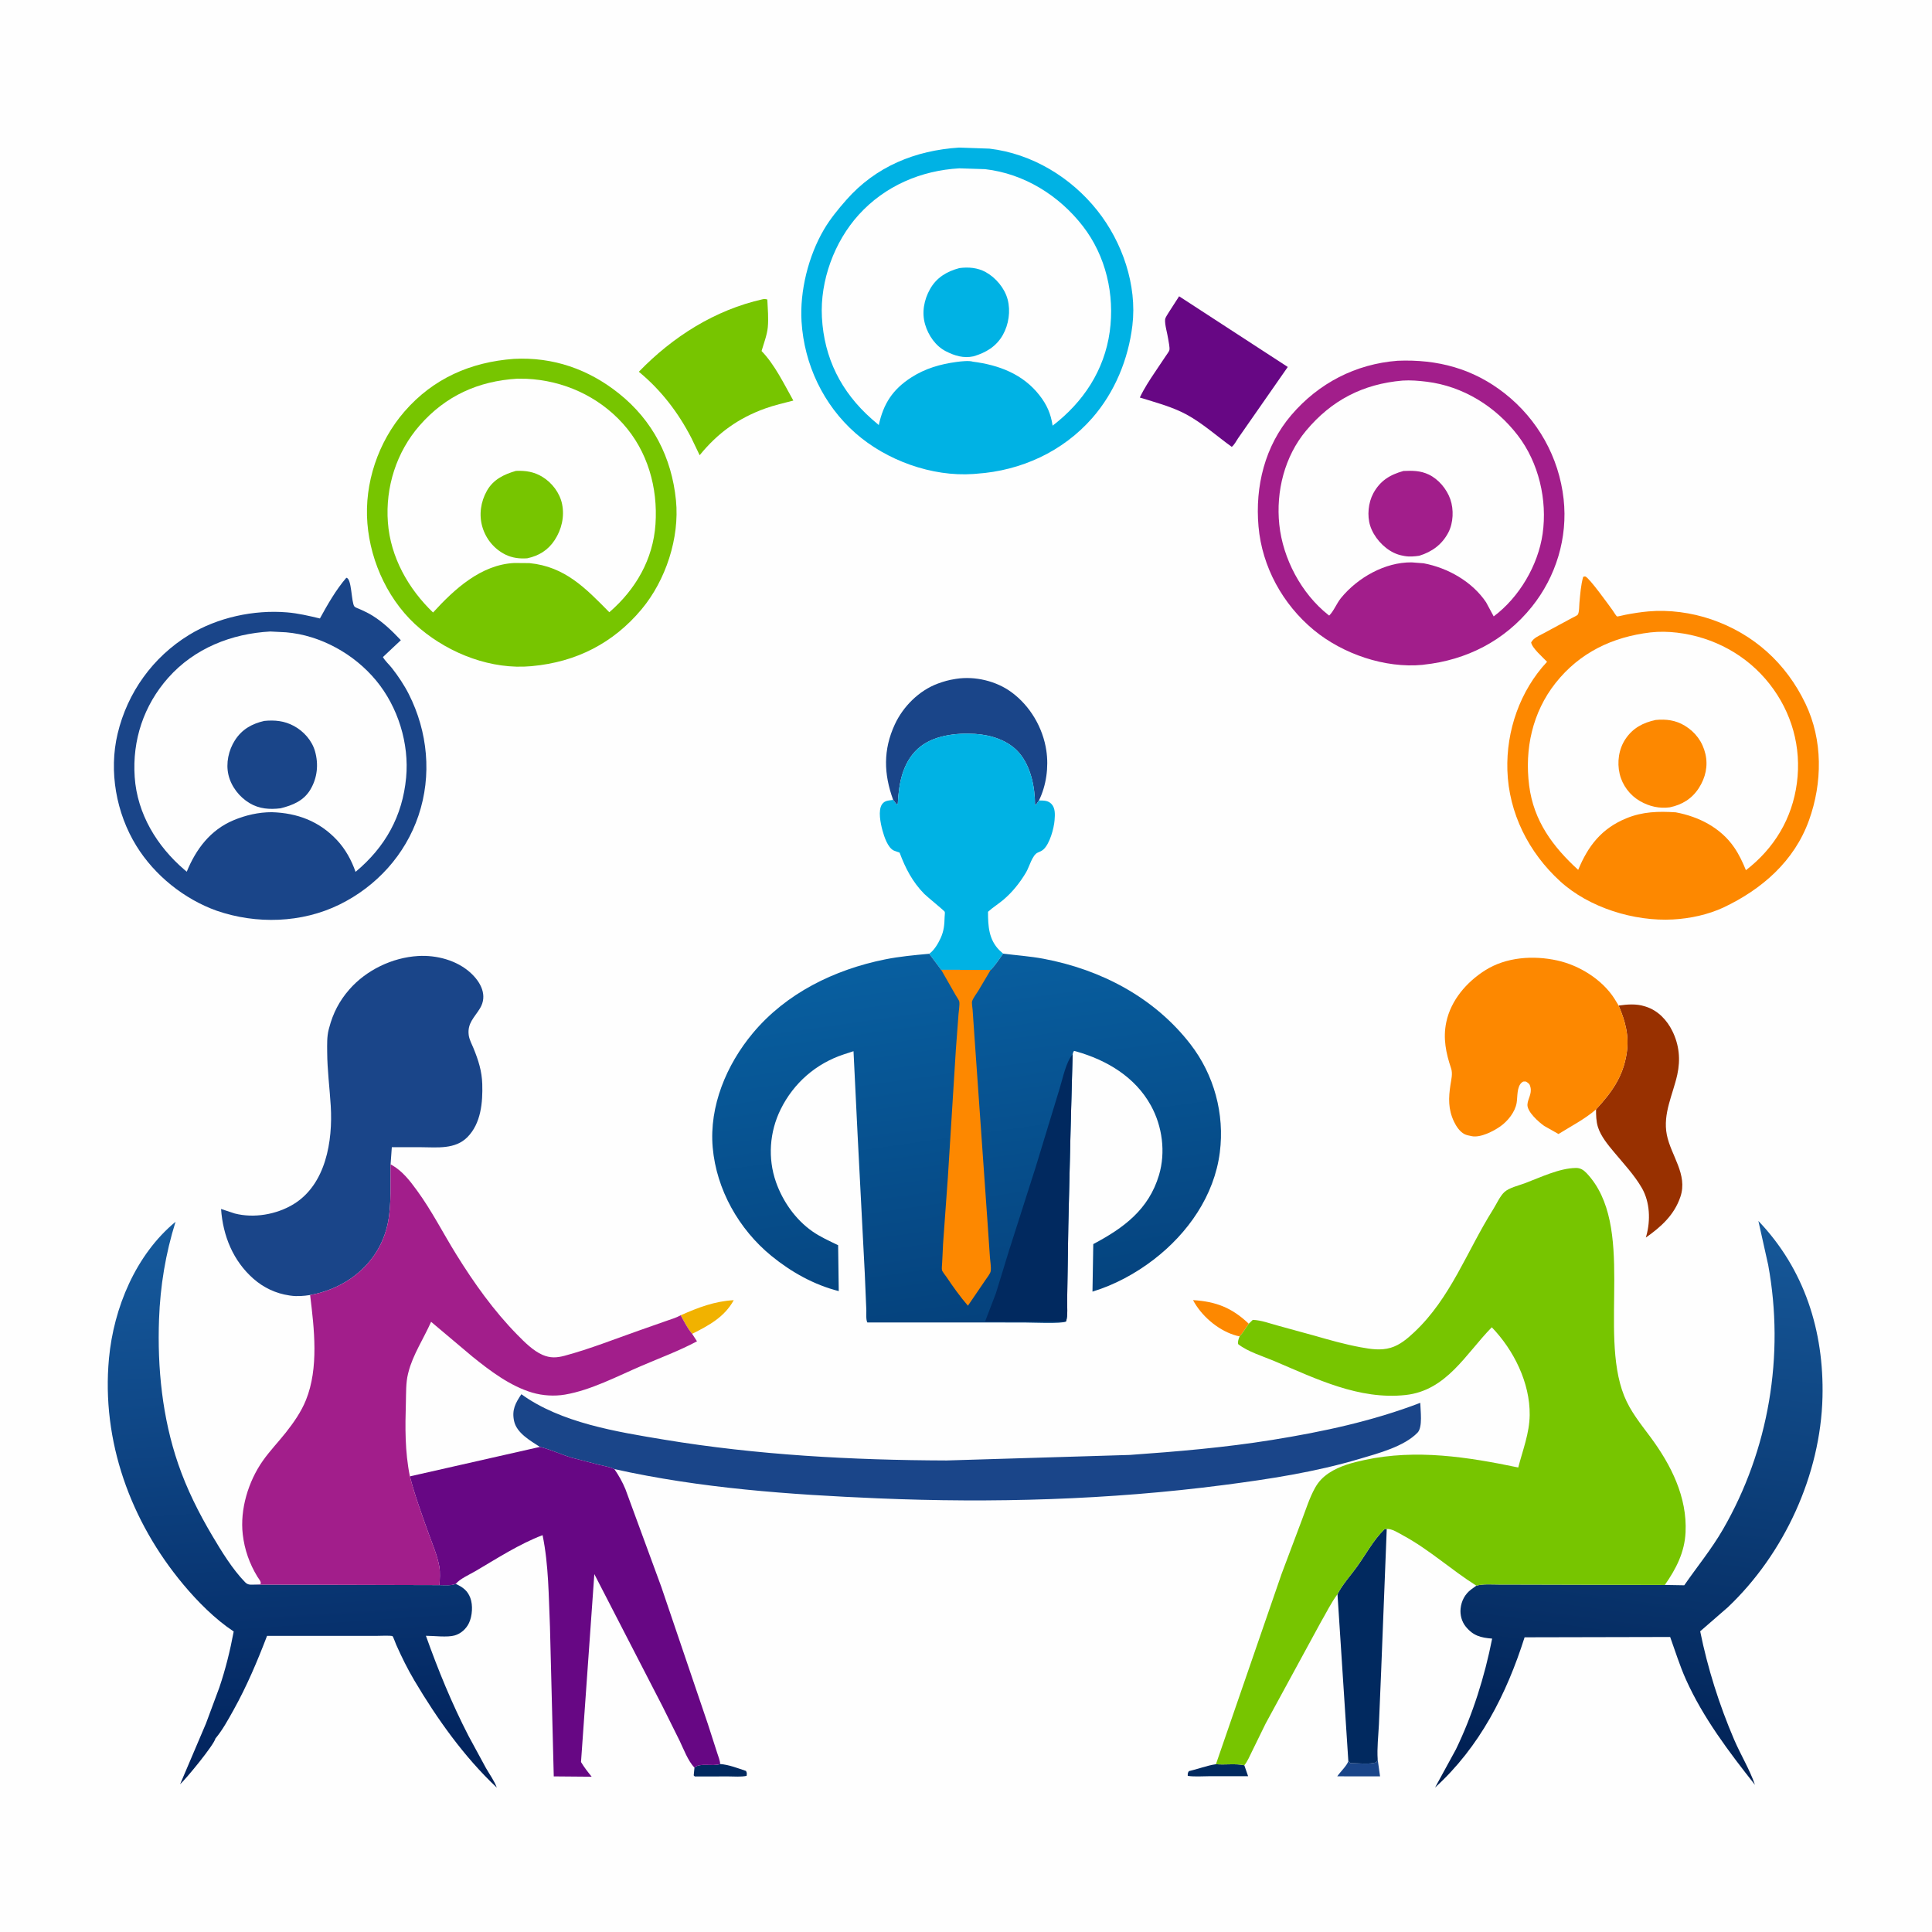 <svg version="1.1" xmlns="http://www.w3.org/2000/svg" style="display: block;" viewBox="0 0 2048 2048" width="1024" height="1024">
<defs>
	<linearGradient id="Gradient1" gradientUnits="userSpaceOnUse" x1="1697.69" y1="1905.94" x2="1781.93" y2="1290.22">
		<stop class="stop0" offset="0" stop-opacity="1" stop-color="rgb(0,30,81)"/>
		<stop class="stop1" offset="1" stop-opacity="1" stop-color="rgb(22,88,153)"/>
	</linearGradient>
	<linearGradient id="Gradient2" gradientUnits="userSpaceOnUse" x1="333.984" y1="1905.04" x2="291.741" y2="1289.54">
		<stop class="stop0" offset="0" stop-opacity="1" stop-color="rgb(1,32,89)"/>
		<stop class="stop1" offset="1" stop-opacity="1" stop-color="rgb(22,91,158)"/>
	</linearGradient>
	<linearGradient id="Gradient3" gradientUnits="userSpaceOnUse" x1="1052.09" y1="1397.56" x2="996.755" y2="1009.33">
		<stop class="stop0" offset="0" stop-opacity="1" stop-color="rgb(5,66,125)"/>
		<stop class="stop1" offset="1" stop-opacity="1" stop-color="rgb(8,95,160)"/>
	</linearGradient>
</defs>
<path transform="translate(0,0)" fill="rgb(254,254,254)" d="M -0 -0 L 2048 0 L 2048 2048 L -0 2048 L -0 -0 z"/>
<path transform="translate(0,0)" fill="rgb(26,69,137)" d="M 1460.41 1865.13 L 1462.92 1883.02 L 1417.52 1882.98 C 1420.41 1878.74 1428.26 1871.11 1429.29 1866.84 L 1431.5 1868.97 C 1439.51 1868.98 1451.59 1870.59 1459.04 1868.13 L 1460.41 1865.13 z"/>
<path transform="translate(0,0)" fill="rgb(1,41,95)" d="M 763.408 1869.94 C 772.841 1870.7 781.878 1874.31 790.813 1877.28 C 791.874 1879.59 791.768 1879.95 791.403 1882.5 C 785.381 1883.77 778.242 1883.08 772.05 1883.08 L 736.5 1883.14 L 735.36 1882 L 736.17 1873.84 C 741.307 1868.26 756.049 1872.83 763.408 1869.94 z"/>
<path transform="translate(0,0)" fill="rgb(1,41,95)" d="M 1288.94 1870.14 C 1298.38 1871.02 1310.08 1869.2 1319.02 1871.28 L 1323.05 1882.86 L 1282.05 1882.85 C 1274.61 1882.87 1266.41 1883.59 1259.07 1882.5 C 1259.02 1880.01 1258.95 1879.6 1260.23 1877.5 C 1269.87 1875.29 1279.12 1871.57 1288.94 1870.14 z"/>
<path transform="translate(0,0)" fill="rgb(241,178,0)" d="M 721.561 1394.24 C 740.04 1386.06 757.41 1379.35 777.805 1378.24 C 768.019 1396.14 751.381 1405.07 733.707 1413.92 C 728.839 1408.21 725.132 1400.83 721.561 1394.24 z"/>
<path transform="translate(0,0)" fill="rgb(253,136,0)" d="M 1314.08 1416.45 C 1312.15 1416.37 1309.83 1415.65 1308 1415.05 C 1290.21 1409.29 1273.26 1394.45 1264.66 1378.17 C 1289.11 1379.68 1305.99 1386.31 1323.73 1403.22 C 1320.74 1407.38 1317.64 1412.86 1314.08 1416.45 z"/>
<path transform="translate(0,0)" fill="rgb(1,41,95)" d="M 1417.8 1689.93 C 1422.74 1679.88 1431.92 1669.89 1438.54 1660.65 C 1447.54 1648.09 1456.13 1632.26 1467.1 1621.55 C 1468.24 1620.44 1468.49 1620.81 1470 1620.85 L 1464.07 1771.71 L 1461.71 1828.1 C 1461.11 1840.13 1459.57 1853.12 1460.41 1865.13 L 1459.04 1868.13 C 1451.59 1870.59 1439.51 1868.98 1431.5 1868.97 L 1429.29 1866.84 L 1417.8 1689.93 z"/>
<path transform="translate(0,0)" fill="rgb(26,69,137)" d="M 946.789 847.906 C 936.779 820.519 936.058 794.853 948.537 767.914 C 957.388 748.807 974.282 731.994 994.135 724.633 C 1000.02 722.45 1005.79 720.808 1012 719.863 L 1013.55 719.602 C 1033.52 716.469 1056.14 721.879 1072.43 733.928 C 1092.07 748.456 1105.55 771.425 1109.16 795.643 C 1111.78 813.156 1109.15 832.61 1101.33 848.524 C 1100.13 849.998 1099.15 851.678 1098.11 853.267 L 1097.17 853 C 1097.12 834.303 1092.72 812.361 1080.19 797.897 C 1068.8 784.747 1050.43 779.006 1033.56 777.973 C 1013.37 776.736 988.539 779.497 972.995 793.663 C 956.586 808.617 952.72 830.925 951.691 852 L 950.5 852.767 L 946.789 847.906 z"/>
<path transform="translate(0,0)" fill="rgb(152,48,0)" d="M 1715.84 1065.95 C 1724.97 1064.62 1734.62 1063.87 1743.5 1066.74 L 1745.02 1067.21 C 1757.63 1071.33 1767.04 1081.32 1772.79 1093 C 1780.03 1107.74 1781.51 1123.11 1778.02 1139.07 C 1773.39 1160.22 1762.5 1180.48 1766.89 1202.83 C 1771.25 1225.02 1789.36 1244.84 1781.27 1268.73 C 1774.76 1287.97 1760.84 1300.51 1744.67 1311.87 L 1745.14 1310.19 C 1749.72 1293.86 1749.07 1274.38 1740.49 1259.43 C 1732.66 1245.79 1721.15 1233.54 1711.09 1221.47 C 1704.55 1213.63 1697.02 1204.62 1693.88 1194.73 C 1691.99 1188.77 1691.86 1182.19 1691.88 1175.99 C 1708.56 1157.89 1720.49 1141.46 1724.35 1116.5 C 1727.18 1098.25 1722.92 1082.53 1715.84 1065.95 z"/>
<path transform="translate(0,0)" fill="rgb(103,7,132)" d="M 1249.91 314.074 L 1365.09 388.992 L 1312.34 464.699 C 1310.36 467.736 1308.53 471.392 1305.72 473.683 C 1290.11 462.455 1274.65 448.554 1257.79 439.425 C 1242.64 431.222 1224.67 426.482 1208.26 421.408 C 1212.75 411.886 1218.66 402.838 1224.54 394.123 L 1236.11 376.875 C 1236.92 375.558 1239.32 372.551 1239.61 371.13 C 1240.19 368.314 1238.74 362.272 1238.32 359.269 C 1237.5 353.507 1234.58 344.159 1235.07 338.651 C 1235.25 336.642 1237.54 333.441 1238.57 331.684 L 1249.91 314.074 z"/>
<path transform="translate(0,0)" fill="rgb(119,197,0)" d="M 808.626 317.186 C 810.509 316.881 811.571 316.969 813.402 317.5 C 813.832 326.995 814.79 337.514 813.898 346.944 C 813.129 355.078 809.58 364.221 807.289 372.099 C 821.348 386.601 831.072 407.056 840.973 424.617 C 831.006 427.229 821.022 429.462 811.305 432.945 C 782.753 443.179 760.784 459.007 741.675 482.543 L 732.968 464.435 C 719.059 437.391 700.715 413.429 677.193 394.084 C 713.158 356.918 757.87 328.537 808.626 317.186 z"/>
<path transform="translate(0,0)" fill="rgb(0,178,228)" d="M 946.789 847.906 L 950.5 852.767 L 951.691 852 C 952.72 830.925 956.586 808.617 972.995 793.663 C 988.539 779.497 1013.37 776.736 1033.56 777.973 C 1050.43 779.006 1068.8 784.747 1080.19 797.897 C 1092.72 812.361 1097.12 834.303 1097.17 853 L 1098.11 853.267 C 1099.15 851.678 1100.13 849.998 1101.33 848.524 C 1106.42 848.645 1110.94 848.326 1114.7 852.355 C 1118.82 856.77 1118.33 863.718 1117.9 869.332 C 1117.24 878.123 1112.75 894.556 1106.03 900.503 C 1104.29 902.042 1102.24 902.864 1100.13 903.752 C 1094.26 906.224 1091.14 918.887 1087.69 924.724 C 1081.29 935.527 1073.13 945.811 1063.5 953.914 C 1058.29 958.296 1052.34 961.931 1047.35 966.529 C 1047.31 981.478 1048.12 995.876 1059.27 1007.15 L 1063.38 1010.9 C 1059.55 1016.28 1054.88 1023.62 1050.17 1028.12 L 997.692 1028.04 L 984.986 1011.04 C 990.175 1007.55 994.499 1000.12 997.098 994.453 C 1000.67 986.661 1001.13 980.164 1001.35 971.795 C 1001.39 970.478 1001.84 967.576 1001.46 966.537 C 1001.05 965.41 982.592 950.463 979.77 947.593 C 967.291 934.901 959.739 920.381 953.632 903.847 L 947.5 901.637 C 941.034 898.528 937.267 886.905 935.459 880.292 C 933.495 873.112 930.473 859.011 935.038 852.5 C 937.932 848.371 942.235 848.655 946.789 847.906 z"/>
<path transform="translate(0,0)" fill="rgb(253,136,0)" d="M 1691.88 1175.99 C 1680.6 1185.96 1664.96 1194.08 1652.06 1202.1 L 1636.92 1193.53 C 1631.28 1189.62 1618.73 1178.55 1619.15 1170.94 C 1619.49 1164.61 1623.99 1159.81 1622.38 1152.57 C 1621.6 1149.03 1620.46 1148.31 1617.58 1146.5 C 1615.51 1146.47 1614.94 1146.03 1613.26 1147.4 C 1607.72 1151.92 1608.78 1162.61 1607.72 1169 C 1606.09 1178.75 1598.42 1188.33 1590.5 1193.95 C 1583.12 1199.19 1569.39 1206.2 1560.23 1204.41 L 1559 1204.14 C 1556.81 1203.7 1554.58 1203.3 1552.55 1202.29 C 1547.48 1199.77 1543.62 1193.89 1541.27 1188.93 C 1535.03 1175.75 1535.42 1163.79 1537.58 1149.77 C 1538.44 1144.23 1540.06 1137.99 1538.23 1132.54 C 1532.76 1116.29 1529.52 1100.64 1533.12 1083.53 C 1538 1060.37 1554.43 1041.28 1573.99 1028.78 C 1596.38 1014.46 1625.37 1012.53 1650.86 1018.16 C 1674.2 1023.31 1698.47 1038.36 1711.44 1058.75 L 1715.84 1065.95 C 1722.92 1082.53 1727.18 1098.25 1724.35 1116.5 C 1720.49 1141.46 1708.56 1157.89 1691.88 1175.99 z"/>
<path transform="translate(0,0)" fill="rgb(26,69,137)" d="M 572.322 1533.78 C 562.193 1527.18 547.691 1519.14 544.944 1506.33 C 542.409 1494.5 546.385 1487.36 552.662 1477.93 C 594.742 1508.37 653.789 1517.75 704 1526.08 C 802.385 1542.39 903.619 1547.84 1003.26 1548.16 L 1197.5 1542.29 C 1247.97 1538.72 1298.68 1534.42 1348.65 1526.36 C 1402.15 1517.74 1454.88 1506.47 1505.55 1487.06 C 1505.71 1495.09 1508.29 1512.83 1502.66 1518.66 C 1488.39 1533.43 1460.85 1540.61 1441.72 1546.31 C 1394.21 1560.48 1345.65 1567.9 1296.58 1574.26 C 1175.74 1589.92 1052.28 1593.46 930.56 1588.3 C 837.052 1584.34 742.81 1577.71 651.251 1557.28 C 645.957 1554.83 640.179 1554.02 634.567 1552.61 L 606.008 1545.22 C 594.73 1541.87 583.635 1536.51 572.322 1533.78 z"/>
<path transform="translate(0,0)" fill="url(#Gradient1)" d="M 1764.81 1680.11 L 1785.39 1680.46 C 1799.24 1660.43 1814.11 1642.48 1826.41 1621.22 C 1875.12 1536.99 1891.92 1436.56 1874.37 1340.97 L 1863.96 1294.26 C 1912.81 1345.37 1933.59 1410.97 1931.92 1480.89 C 1929.94 1563.4 1891.32 1647.13 1831.54 1703.8 L 1802.27 1729.24 C 1810.14 1768.3 1822.49 1807.26 1838.18 1843.9 C 1845.02 1859.88 1854.72 1875.65 1860.33 1892 C 1832.87 1857.25 1805.33 1820.88 1787.12 1780.25 C 1780.53 1765.54 1775.89 1750.39 1770.44 1735.27 L 1616.13 1735.61 C 1596.96 1795.94 1568.62 1851.73 1521.23 1894.86 L 1543.33 1854.42 C 1561.12 1817.68 1573.88 1776.98 1581.74 1737 C 1569.79 1736.03 1561.73 1734.07 1553.77 1724.29 C 1549.51 1719.08 1547.58 1711.84 1548.29 1705.16 C 1549.16 1696.94 1552.84 1689.94 1559.45 1684.9 L 1565.01 1680.89 C 1572.09 1678.87 1581.01 1679.66 1588.39 1679.66 L 1627.03 1679.75 L 1764.81 1680.11 z"/>
<path transform="translate(0,0)" fill="url(#Gradient2)" d="M 218.341 1826.96 L 232.493 1788.88 C 239.108 1769.31 243.934 1749.72 247.733 1729.44 C 228.048 1716.46 209.56 1697.83 194.432 1679.75 C 138.479 1612.88 107.345 1527.51 115.524 1439.93 C 120.521 1386.41 143.931 1329.96 186.083 1295.14 C 175.495 1328.98 169.879 1363.06 168.586 1398.5 C 166.703 1450.14 172.054 1502.8 188.908 1551.9 C 198.06 1578.56 210.78 1603.94 225.146 1628.15 C 234.925 1644.63 246.338 1663.3 259.666 1677.07 C 263.106 1680.63 265.845 1679.68 270.544 1679.75 L 465.893 1680.28 C 471.133 1680.33 478.272 1681.07 483.133 1678.98 C 490.434 1682.4 495.595 1685.94 498.573 1693.89 C 501.463 1701.61 500.653 1713.01 497.157 1720.43 C 494.235 1726.63 488.634 1731.73 481.988 1733.63 C 474.128 1735.89 459.839 1733.99 451.482 1733.99 C 464.602 1770.69 478.809 1805.54 496.687 1840.21 L 515.112 1874.16 C 518.892 1880.72 524.067 1887.89 526.635 1894.96 C 492.15 1862.57 463.298 1821.98 439.242 1781.38 C 432.019 1769.19 425.748 1756.44 419.994 1743.5 C 419.508 1742.41 416.752 1734.85 416.114 1734.42 C 414.731 1733.48 401.604 1734.11 399.273 1734.08 L 283.08 1734.11 C 272.716 1761.17 261.573 1787.54 247.45 1812.88 C 241.814 1822.99 235.845 1833.99 228.384 1842.87 C 226.741 1849.8 197.762 1885.1 190.925 1891.38 L 218.341 1826.96 z"/>
<path transform="translate(0,0)" fill="rgb(103,7,132)" d="M 572.322 1533.78 C 583.635 1536.51 594.73 1541.87 606.008 1545.22 L 634.567 1552.61 C 640.179 1554.02 645.957 1554.83 651.251 1557.28 C 656.026 1564.23 659.753 1570.83 662.985 1578.61 L 700.963 1682 L 750.422 1827.68 L 760.122 1857.78 C 761.143 1861.13 763.378 1866.47 763.408 1869.94 C 756.049 1872.83 741.307 1868.26 736.17 1873.84 C 729.065 1866.21 724.968 1854.71 720.45 1845.34 L 702.353 1808.93 L 630.013 1668.61 L 615.89 1867.83 C 619.242 1873.42 623.089 1878.34 627.191 1883.39 L 587.011 1883.05 L 582.989 1724.5 C 581.57 1692.19 581.669 1659.08 575.162 1627.33 C 550.724 1636.56 526.776 1652.06 504.28 1665.29 C 498.189 1668.87 487.293 1673.7 483.133 1678.98 C 478.272 1681.07 471.133 1680.33 465.893 1680.28 C 466.155 1673.94 466.778 1666.95 465.697 1660.7 C 463.683 1649.05 458.439 1636.99 454.454 1625.85 C 447.226 1605.66 439.865 1585.81 434.509 1565.01 L 572.322 1533.78 z"/>
<path transform="translate(0,0)" fill="rgb(26,69,137)" d="M 328.746 1372.77 C 322.096 1373.83 314.865 1374.4 308.183 1373.44 L 306.5 1373.19 C 292.48 1371.13 279.556 1365.05 268.878 1355.72 C 247.056 1336.65 236.315 1309.97 234.336 1281.56 L 248.809 1286.34 C 269.151 1291.6 293.127 1287.44 311.042 1276.56 C 345.52 1255.61 352.847 1209.44 350.608 1172.34 C 349.454 1153.22 346.925 1134.24 346.821 1115.06 C 346.778 1107.18 346.463 1098.97 348.448 1091.3 L 348.941 1089.5 C 352.945 1074.09 359.715 1061 370.221 1048.97 C 388.283 1028.28 415.854 1015.02 443.235 1013.4 C 462.82 1012.25 484.339 1017.92 498.992 1031.38 C 509.574 1041.11 517.158 1055.18 508.762 1068.96 C 502.88 1078.62 495.291 1084.59 496.854 1097.18 C 497.445 1101.94 500.096 1106.71 501.9 1111.11 C 507.071 1123.75 510.824 1135.39 511.222 1149.16 C 511.785 1168.62 509.944 1190.83 495.422 1205.47 C 482.53 1218.46 463.615 1216.22 446.859 1216.1 L 415.343 1216.08 L 414.037 1234.22 C 413.625 1254.07 415.109 1276.11 411.321 1295.5 C 406.487 1320.24 392.735 1340.7 372 1355.18 C 359.425 1363.96 343.817 1370.18 328.746 1372.77 z"/>
<path transform="translate(0,0)" fill="rgb(162,30,139)" d="M 414.037 1234.22 L 415.33 1234.95 C 426.696 1241.44 434.476 1251.61 442.087 1262.05 C 457.752 1283.53 469.674 1307.19 483.653 1329.73 C 502.421 1360 523.369 1389.48 548.401 1414.94 C 555.944 1422.61 565.107 1431.87 575.113 1436.22 C 583.246 1439.75 590.157 1439.39 598.514 1437.15 C 625.433 1429.92 651.869 1419.34 678.17 1410.13 L 706.119 1400.31 C 711.126 1398.51 716.967 1396.87 721.561 1394.24 C 725.132 1400.83 728.839 1408.21 733.707 1413.92 L 738.856 1421.85 C 719.963 1431.92 699.759 1439.4 680.111 1447.82 C 654.461 1458.82 626.498 1473.63 598.932 1478.33 C 587.672 1480.24 575.18 1479.48 564.234 1476.24 C 540.759 1469.29 519.46 1453.16 500.668 1437.97 L 456.982 1401.17 C 449.372 1418.44 437.528 1436.32 432.991 1454.5 L 432.509 1456.37 C 430.161 1465.82 430.534 1476.55 430.258 1486.24 C 429.491 1513.16 429.12 1538.47 434.509 1565.01 C 439.865 1585.81 447.226 1605.66 454.454 1625.85 C 458.439 1636.99 463.683 1649.05 465.697 1660.7 C 466.778 1666.95 466.155 1673.94 465.893 1680.28 L 270.544 1679.75 L 276 1679.34 C 277.607 1677.15 274.275 1673.7 272.871 1671.39 C 264.406 1657.43 259.236 1642.82 257.338 1626.58 C 254.232 1600.01 263.243 1570.38 278.525 1548.61 C 285.968 1538 295.008 1528.65 303.029 1518.5 C 311.294 1508.04 319.22 1496.68 324.256 1484.27 C 338.108 1450.15 333.079 1408.46 328.746 1372.77 C 343.817 1370.18 359.425 1363.96 372 1355.18 C 392.735 1340.7 406.487 1320.24 411.321 1295.5 C 415.109 1276.11 413.625 1254.07 414.037 1234.22 z"/>
<path transform="translate(0,0)" fill="rgb(162,30,139)" d="M 1481.54 382.413 C 1523.77 380.693 1561.55 390.702 1595 416.993 C 1630.09 444.574 1652.57 484.59 1657.5 529.029 C 1662.04 569.946 1649.5 611.245 1623.77 643.265 C 1594.87 679.245 1554.64 699.756 1509.24 704.575 L 1507.96 704.776 C 1468.1 708.598 1423.45 693.22 1392.84 667.992 C 1359.78 640.733 1337.83 600.881 1334.07 558.059 C 1330.34 515.593 1340.8 472.805 1368.88 439.961 C 1397.83 406.12 1437.09 385.828 1481.54 382.413 z"/>
<path transform="translate(0,0)" fill="rgb(254,254,254)" d="M 1486.71 403.428 C 1495.25 402.87 1503.85 403.587 1512.34 404.638 C 1550.98 409.422 1585.35 430.84 1608.91 461.5 C 1631.12 490.412 1640.37 529.967 1635.25 565.807 C 1630.47 599.248 1610.37 633.296 1583.38 653.411 L 1575.34 638.49 C 1560.58 616.49 1534.74 601.941 1509.09 597.109 L 1496.37 596.131 C 1468.03 595.854 1439.09 612.402 1421.5 633.924 C 1416.94 639.503 1413.82 647.81 1408.99 652.542 L 1407.96 651.749 C 1379.45 629.182 1359.85 592.089 1356.1 556 C 1352.46 520.881 1361.68 483.864 1384.5 456.533 C 1411.44 424.266 1444.78 407.051 1486.71 403.428 z"/>
<path transform="translate(0,0)" fill="rgb(162,30,139)" d="M 1487.76 499.245 C 1497.33 498.841 1505.65 498.826 1514.5 503.023 C 1524.92 507.963 1533.62 518.415 1537.41 529.253 C 1541.18 540.051 1540.64 554.217 1535.35 564.394 C 1528.72 577.132 1518.07 584.925 1504.5 589.113 C 1499.41 589.885 1494.01 590.342 1488.93 589.419 L 1487.5 589.142 C 1483.86 588.479 1480.79 587.543 1477.46 585.94 C 1466.28 580.56 1456.19 569.145 1452.42 557.198 C 1449.06 546.539 1450.45 532.761 1455.75 522.964 C 1463.04 509.503 1473.46 503.233 1487.76 499.245 z"/>
<path transform="translate(0,0)" fill="rgb(119,197,0)" d="M 544.689 380.426 C 586.264 378.248 623.908 391.356 656.219 417.228 C 691.969 445.853 712.009 484.823 716.548 530.316 C 720.533 570.266 705.693 615.255 680.063 645.902 C 649.924 681.941 610.722 701.721 564.249 706.067 L 563.085 706.186 C 521.148 710.009 477.572 693.312 445.641 666.66 C 412.947 639.372 392.805 596.858 389.442 554.684 C 386.063 512.301 400.856 468.412 428.702 436.299 C 459.178 401.153 498.903 383.824 544.689 380.426 z"/>
<path transform="translate(0,0)" fill="rgb(254,254,254)" d="M 548.325 401.42 L 558.193 401.546 C 597.088 403.287 634.235 420.036 660.387 449.146 C 686.601 478.324 697.466 517.017 694.843 555.68 C 692.311 593.003 673.84 624.883 645.9 648.995 C 620.796 623.521 598.928 600.607 561.251 596.932 L 545.261 596.794 C 509.909 598.482 481.589 624.594 459.057 649.274 C 432.775 624.039 413.951 590.6 411.181 553.765 C 408.387 516.611 420.227 479.11 444.867 450.975 C 472.45 419.48 507.047 403.929 548.325 401.42 z"/>
<path transform="translate(0,0)" fill="rgb(119,197,0)" d="M 546.928 499.159 C 557.239 498.73 566.188 500.085 575.118 505.586 C 585.194 511.793 593.382 522.514 595.805 534.198 C 598.58 547.579 595.36 561.331 587.878 572.661 C 580.896 583.234 571.261 589.167 558.933 591.81 C 550.915 592.438 542.854 591.443 535.608 587.812 C 523.752 581.869 515.042 571.246 511.314 558.495 C 507.566 545.674 509.6 531.865 516.108 520.302 C 522.879 508.272 534.148 502.854 546.928 499.159 z"/>
<path transform="translate(0,0)" fill="rgb(253,136,0)" d="M 1678.21 611.5 C 1678.98 611.365 1679.77 610.861 1680.51 611.095 C 1684.59 612.374 1705.25 641.162 1709.38 646.886 C 1710.17 647.984 1713.32 653.1 1714.07 653.438 C 1714.7 653.72 1721.54 651.959 1723 651.68 C 1731.02 650.15 1739.05 648.87 1747.19 648.134 C 1769.22 646.14 1793.08 649.382 1814.07 656.571 C 1859.12 672.003 1893.42 703.126 1913.9 745.951 C 1932.39 784.635 1931.92 829.71 1917.61 869.544 C 1902.06 912.826 1867.7 942.711 1826.97 961.982 C 1810.47 969.62 1791.65 973.652 1773.53 974.661 C 1732.31 976.956 1684.5 962.212 1653.83 934.2 C 1620.47 903.729 1599.31 861.923 1597.88 816.5 C 1596.56 774.665 1611.26 732.228 1639.95 701.52 C 1635.48 696.788 1624.11 687.093 1623.07 681 C 1625.83 676.136 1630.55 674.425 1635.37 671.827 L 1666.07 655.26 C 1667.3 654.557 1671.75 652.583 1672.48 651.56 C 1674.15 649.221 1673.98 641.966 1674.26 638.947 C 1675.09 629.814 1675.78 620.368 1678.21 611.5 z"/>
<path transform="translate(0,0)" fill="rgb(254,254,254)" d="M 1749.59 670.385 C 1758.79 669.339 1768.59 669.536 1777.77 670.635 C 1816.41 675.258 1851.81 694.361 1875.88 725.12 C 1899.38 755.147 1909.78 792.099 1904.78 830.039 C 1899.8 867.784 1880.7 899.345 1850.75 922.45 C 1847.32 913.992 1843.51 905.857 1838.32 898.305 C 1823.97 877.4 1800.76 865.64 1776.36 861.098 C 1757.95 859.921 1741.3 860.311 1724 867.43 C 1697.78 878.224 1683.55 896.495 1672.94 922.106 C 1645.97 897.403 1625.81 870.262 1620.99 832.876 C 1615.99 794.081 1624.38 755.033 1649.03 723.932 C 1674.55 691.732 1709.38 675.144 1749.59 670.385 z"/>
<path transform="translate(0,0)" fill="rgb(253,136,0)" d="M 1755.09 763.187 C 1766.17 762.134 1776.21 763.393 1785.9 769.24 C 1797.15 776.031 1804.79 786.308 1807.79 799.161 C 1810.75 811.855 1807.94 824.321 1800.92 835.25 C 1793.58 846.681 1783.16 853.064 1770.03 855.809 C 1758.77 857.276 1748.32 854.841 1738.54 849.238 C 1727.73 843.05 1719.77 832.447 1716.91 820.337 C 1713.99 807.933 1715.92 793.986 1723.12 783.306 C 1730.96 771.671 1741.7 766.064 1755.09 763.187 z"/>
<path transform="translate(0,0)" fill="rgb(26,69,137)" d="M 367.084 612.5 C 372.994 612.661 372.298 638.818 375.691 642.879 C 376.697 644.084 380.285 645.26 381.853 645.95 C 386.385 647.948 390.721 650.036 394.93 652.658 C 406.422 659.819 415.645 668.859 424.912 678.637 L 405.91 696.501 C 408.251 700.7 412.428 704.339 415.432 708.159 C 422.028 716.55 428.527 726.284 433.349 735.818 C 453.49 775.647 457.97 821.964 443.612 864.531 C 429.57 906.161 399.056 939.656 359.811 958.901 C 319.7 978.571 271.75 979.892 229.752 965.436 C 195.2 953.088 163.911 927.977 144.6 896.728 C 123.14 862.001 115.191 817.574 124.684 777.746 C 135.106 734.018 162.059 696.525 200.417 673.027 C 230.681 654.487 269.011 646.24 304.246 649.137 C 316.055 650.108 327.623 652.854 339.116 655.603 C 347.051 641.104 356.23 625.039 367.084 612.5 z"/>
<path transform="translate(0,0)" fill="rgb(254,254,254)" d="M 286.499 669.422 L 303.29 670.271 C 339.9 673.405 375.485 693.285 398.717 721.393 C 421.895 749.434 433.923 788.172 430.499 824.398 C 426.64 865.231 408.442 897.897 376.904 924.21 C 372.614 911.871 366.177 900.122 357.192 890.534 C 338.396 870.477 315.201 861.8 288.122 860.961 C 274.159 860.944 260.256 864.144 247.426 869.544 C 222.972 879.837 207.75 900.104 197.977 924.044 L 195.481 921.965 C 166.316 896.956 145.436 862.658 142.783 823.682 C 140.129 784.695 152.343 747.768 178.289 718.51 C 206.078 687.173 245.411 671.672 286.499 669.422 z"/>
<path transform="translate(0,0)" fill="rgb(26,69,137)" d="M 280.095 764.204 C 291.362 763.1 301.371 764.103 311.463 769.5 C 321.872 775.067 330.731 784.988 333.949 796.448 C 337.834 810.282 336.429 824.565 328.967 837.06 C 321.883 848.92 310.218 853.63 297.403 856.832 C 285.826 858.263 274.736 857.472 264.479 851.301 C 253.674 844.801 245.053 833.746 242.158 821.358 C 239.29 809.08 242.262 795.297 249.028 784.75 C 256.499 773.103 266.91 767.273 280.095 764.204 z"/>
<path transform="translate(0,0)" fill="rgb(0,178,228)" d="M 1016.72 156.438 L 1048.86 157.562 C 1094.01 162.882 1135.24 187.947 1163.26 223.242 C 1189.72 256.57 1205.53 302.246 1200.37 345.086 C 1196.07 380.782 1181.72 415.779 1157.93 443 C 1126.73 478.706 1082.4 498.942 1035.5 502.137 L 1031.87 502.445 C 987.825 505.545 939.687 488.07 906.817 459.134 C 872.69 429.09 852.486 386.166 849.672 340.972 C 847.651 308.504 856.976 271.269 873.426 243.275 C 880.031 232.034 888.449 221.806 897.035 212.033 C 928.284 176.461 970.1 159.48 1016.72 156.438 z"/>
<path transform="translate(0,0)" fill="rgb(254,254,254)" d="M 1016.92 178.435 L 1044.22 179.323 C 1085.58 184.04 1122.65 207.172 1147.89 239.758 C 1172.28 271.25 1181.81 312.318 1176.35 351.67 C 1170.66 392.635 1148.23 426.405 1115.81 451.223 C 1113.94 438.552 1109.72 429.038 1101.9 419.018 C 1084.32 396.475 1058.79 386.921 1031.3 383.384 C 1027.11 382.077 1018.77 383.045 1014.37 383.625 C 996.936 385.922 980.781 390.554 965.869 400.181 C 946.188 412.886 936.496 427.958 931.543 450.563 L 924.009 444.091 C 891.605 415.426 873.576 379.58 871.263 336.306 C 869.194 297.599 884.403 256.163 910.386 227.562 C 938.08 197.077 976.259 180.741 1016.92 178.435 z"/>
<path transform="translate(0,0)" fill="rgb(0,178,228)" d="M 1016.97 284.188 C 1026.55 282.902 1036.29 283.72 1044.88 288.436 C 1055.55 294.284 1065.02 305.545 1068.15 317.468 C 1071.4 329.802 1069.27 344.091 1063.02 355.102 C 1056.07 367.351 1045.12 373.828 1031.97 377.721 C 1021.35 379.996 1012.11 377.171 1002.62 372.344 C 991.76 366.813 984.025 355.469 980.66 343.934 C 976.95 331.216 979.469 317.778 985.919 306.374 C 992.836 294.143 1003.76 287.694 1016.97 284.188 z"/>
<path transform="translate(0,0)" fill="rgb(119,197,0)" d="M 1323.73 1403.22 L 1328 1399.13 C 1336.86 1399.38 1346.26 1403 1354.8 1405.28 L 1393.93 1416.02 C 1409.85 1420.61 1426 1425.16 1442.31 1428.15 C 1453.05 1430.12 1463.63 1431.84 1474.34 1428.64 C 1483.97 1425.77 1491.89 1418.99 1499.1 1412.24 C 1537.84 1375.95 1555.1 1325.9 1582.75 1282.08 C 1586.24 1276.55 1589.93 1268.15 1594.58 1263.76 C 1599.57 1259.05 1609.86 1256.74 1616.22 1254.36 C 1632.76 1248.17 1652.64 1238.37 1670.5 1238.08 C 1675.17 1238 1678.66 1240.21 1681.78 1243.5 C 1734.37 1299.02 1694.37 1411.07 1721.62 1479.54 C 1728.21 1496.09 1739.2 1509.38 1749.69 1523.55 C 1771.42 1552.92 1788.6 1586.98 1786.76 1624.39 C 1785.72 1645.64 1776.79 1662.92 1764.81 1680.11 L 1627.03 1679.75 L 1588.39 1679.66 C 1581.01 1679.66 1572.09 1678.87 1565.01 1680.89 C 1538.54 1664.24 1514.97 1642.55 1487.38 1627.66 C 1482.94 1625.27 1475.15 1620.1 1470 1620.85 C 1468.49 1620.81 1468.24 1620.44 1467.1 1621.55 C 1456.13 1632.26 1447.54 1648.09 1438.54 1660.65 C 1431.92 1669.89 1422.74 1679.88 1417.8 1689.93 C 1410.92 1699.06 1405.77 1710 1399.95 1719.86 L 1341.68 1826.93 L 1327.12 1856.67 C 1324.78 1861.35 1322.38 1867.27 1319.02 1871.28 C 1310.08 1869.2 1298.38 1871.02 1288.94 1870.14 L 1358.54 1668.4 L 1380.01 1611.32 C 1384.29 1600.13 1388.14 1587.71 1393.96 1577.26 C 1397.66 1570.6 1402.44 1565.62 1408.76 1561.44 C 1420.1 1553.95 1433.63 1550.4 1446.8 1547.58 C 1501.28 1535.92 1555.7 1544.4 1609.41 1555.6 C 1614.18 1537.06 1621.28 1519.42 1621.53 1500 C 1621.97 1465.93 1604.7 1431.19 1581.36 1406.97 C 1553.71 1435.15 1533.48 1474.05 1489.97 1478.77 C 1440.79 1484.12 1395.4 1461.71 1351.38 1443.01 C 1339.11 1437.8 1322.82 1433 1312.5 1424.84 C 1311.88 1421.58 1313.04 1419.57 1314.08 1416.45 C 1317.64 1412.86 1320.74 1407.38 1323.73 1403.22 z"/>
<path transform="translate(0,0)" fill="url(#Gradient3)" d="M 1063.38 1010.9 C 1077.53 1012.7 1092 1013.67 1106 1016.29 C 1166.99 1027.74 1223.46 1057.24 1261.83 1106.79 C 1287.01 1139.28 1298.27 1180.79 1293.06 1221.57 C 1287.2 1267.48 1259.16 1307.41 1223.01 1335.18 C 1203.5 1350.16 1181.6 1361.98 1158.07 1369.18 L 1158.92 1318.79 C 1191.15 1301.71 1217.68 1282.22 1228.59 1245.63 C 1235.81 1221.4 1232.16 1193.93 1219.97 1171.85 C 1203.26 1141.56 1173.19 1123.71 1140.72 1114.54 L 1138.5 1113.97 C 1137.57 1115.41 1137.32 1115.88 1137.01 1117.63 L 1134.84 1198.78 L 1132.45 1299 L 1131.24 1377.53 C 1131.07 1384.09 1132.17 1395.06 1129.96 1400.87 C 1125.79 1403.41 1093.08 1401.89 1085.53 1401.9 L 919.43 1401.87 C 917.786 1399.07 918.467 1392.26 918.342 1388.86 L 916.702 1349.9 L 909.131 1203.68 L 904.758 1114.32 L 894.309 1117.73 C 864.85 1127.47 841.202 1148.18 827.5 1175.99 C 815.711 1199.91 813.73 1227.74 822.54 1252.96 C 829.67 1273.38 843.224 1292.74 861.079 1305.25 C 869.569 1311.2 879.147 1315.45 888.45 1319.97 L 889.109 1368.63 C 862.863 1361.95 838.774 1348.47 817.807 1331.37 C 783.292 1303.22 759.444 1261.02 755.508 1216.51 C 751.621 1172.54 770.203 1128.57 797.922 1095.3 C 833.313 1052.81 884.519 1027.85 937.981 1017.04 C 953.541 1013.9 969.206 1012.48 984.986 1011.04 L 997.692 1028.04 L 1050.17 1028.12 C 1054.88 1023.62 1059.55 1016.28 1063.38 1010.9 z"/>
<path transform="translate(0,0)" fill="rgb(253,136,0)" d="M 997.692 1028.04 L 1050.17 1028.12 L 1037.15 1050.08 C 1035.25 1053.23 1031.51 1057.99 1030.46 1061.39 C 1029.91 1063.18 1030.87 1068.21 1031.01 1070.42 L 1033.22 1102.39 L 1047.19 1300.9 L 1049.39 1333 C 1049.7 1337.44 1050.78 1343.07 1050.19 1347.38 C 1049.8 1350.17 1045.96 1354.77 1044.4 1357.18 L 1026.04 1384.12 C 1017.86 1374.67 1010.26 1364.01 1003.29 1353.62 C 1002.23 1352.03 998.9 1348.08 998.538 1346.35 C 998.108 1344.3 998.665 1340.72 998.722 1338.49 L 999.737 1317.79 L 1004.79 1247.85 L 1013.25 1112.65 L 1016.08 1074.97 C 1016.33 1071.18 1017.44 1065.56 1016.91 1061.9 C 1016.68 1060.28 1013.92 1056.49 1013.06 1054.94 L 997.692 1028.04 z"/>
<path transform="translate(0,0)" fill="rgb(1,41,95)" d="M 1129.96 1400.87 L 1044.26 1400.79 L 1055.73 1370.85 L 1069.4 1326.27 L 1097.76 1237.52 L 1123.11 1154.35 C 1126.53 1143.49 1129.78 1126.21 1137.01 1117.63 L 1134.84 1198.78 L 1132.45 1299 L 1131.24 1377.53 C 1131.07 1384.09 1132.17 1395.06 1129.96 1400.87 z"/>
</svg>